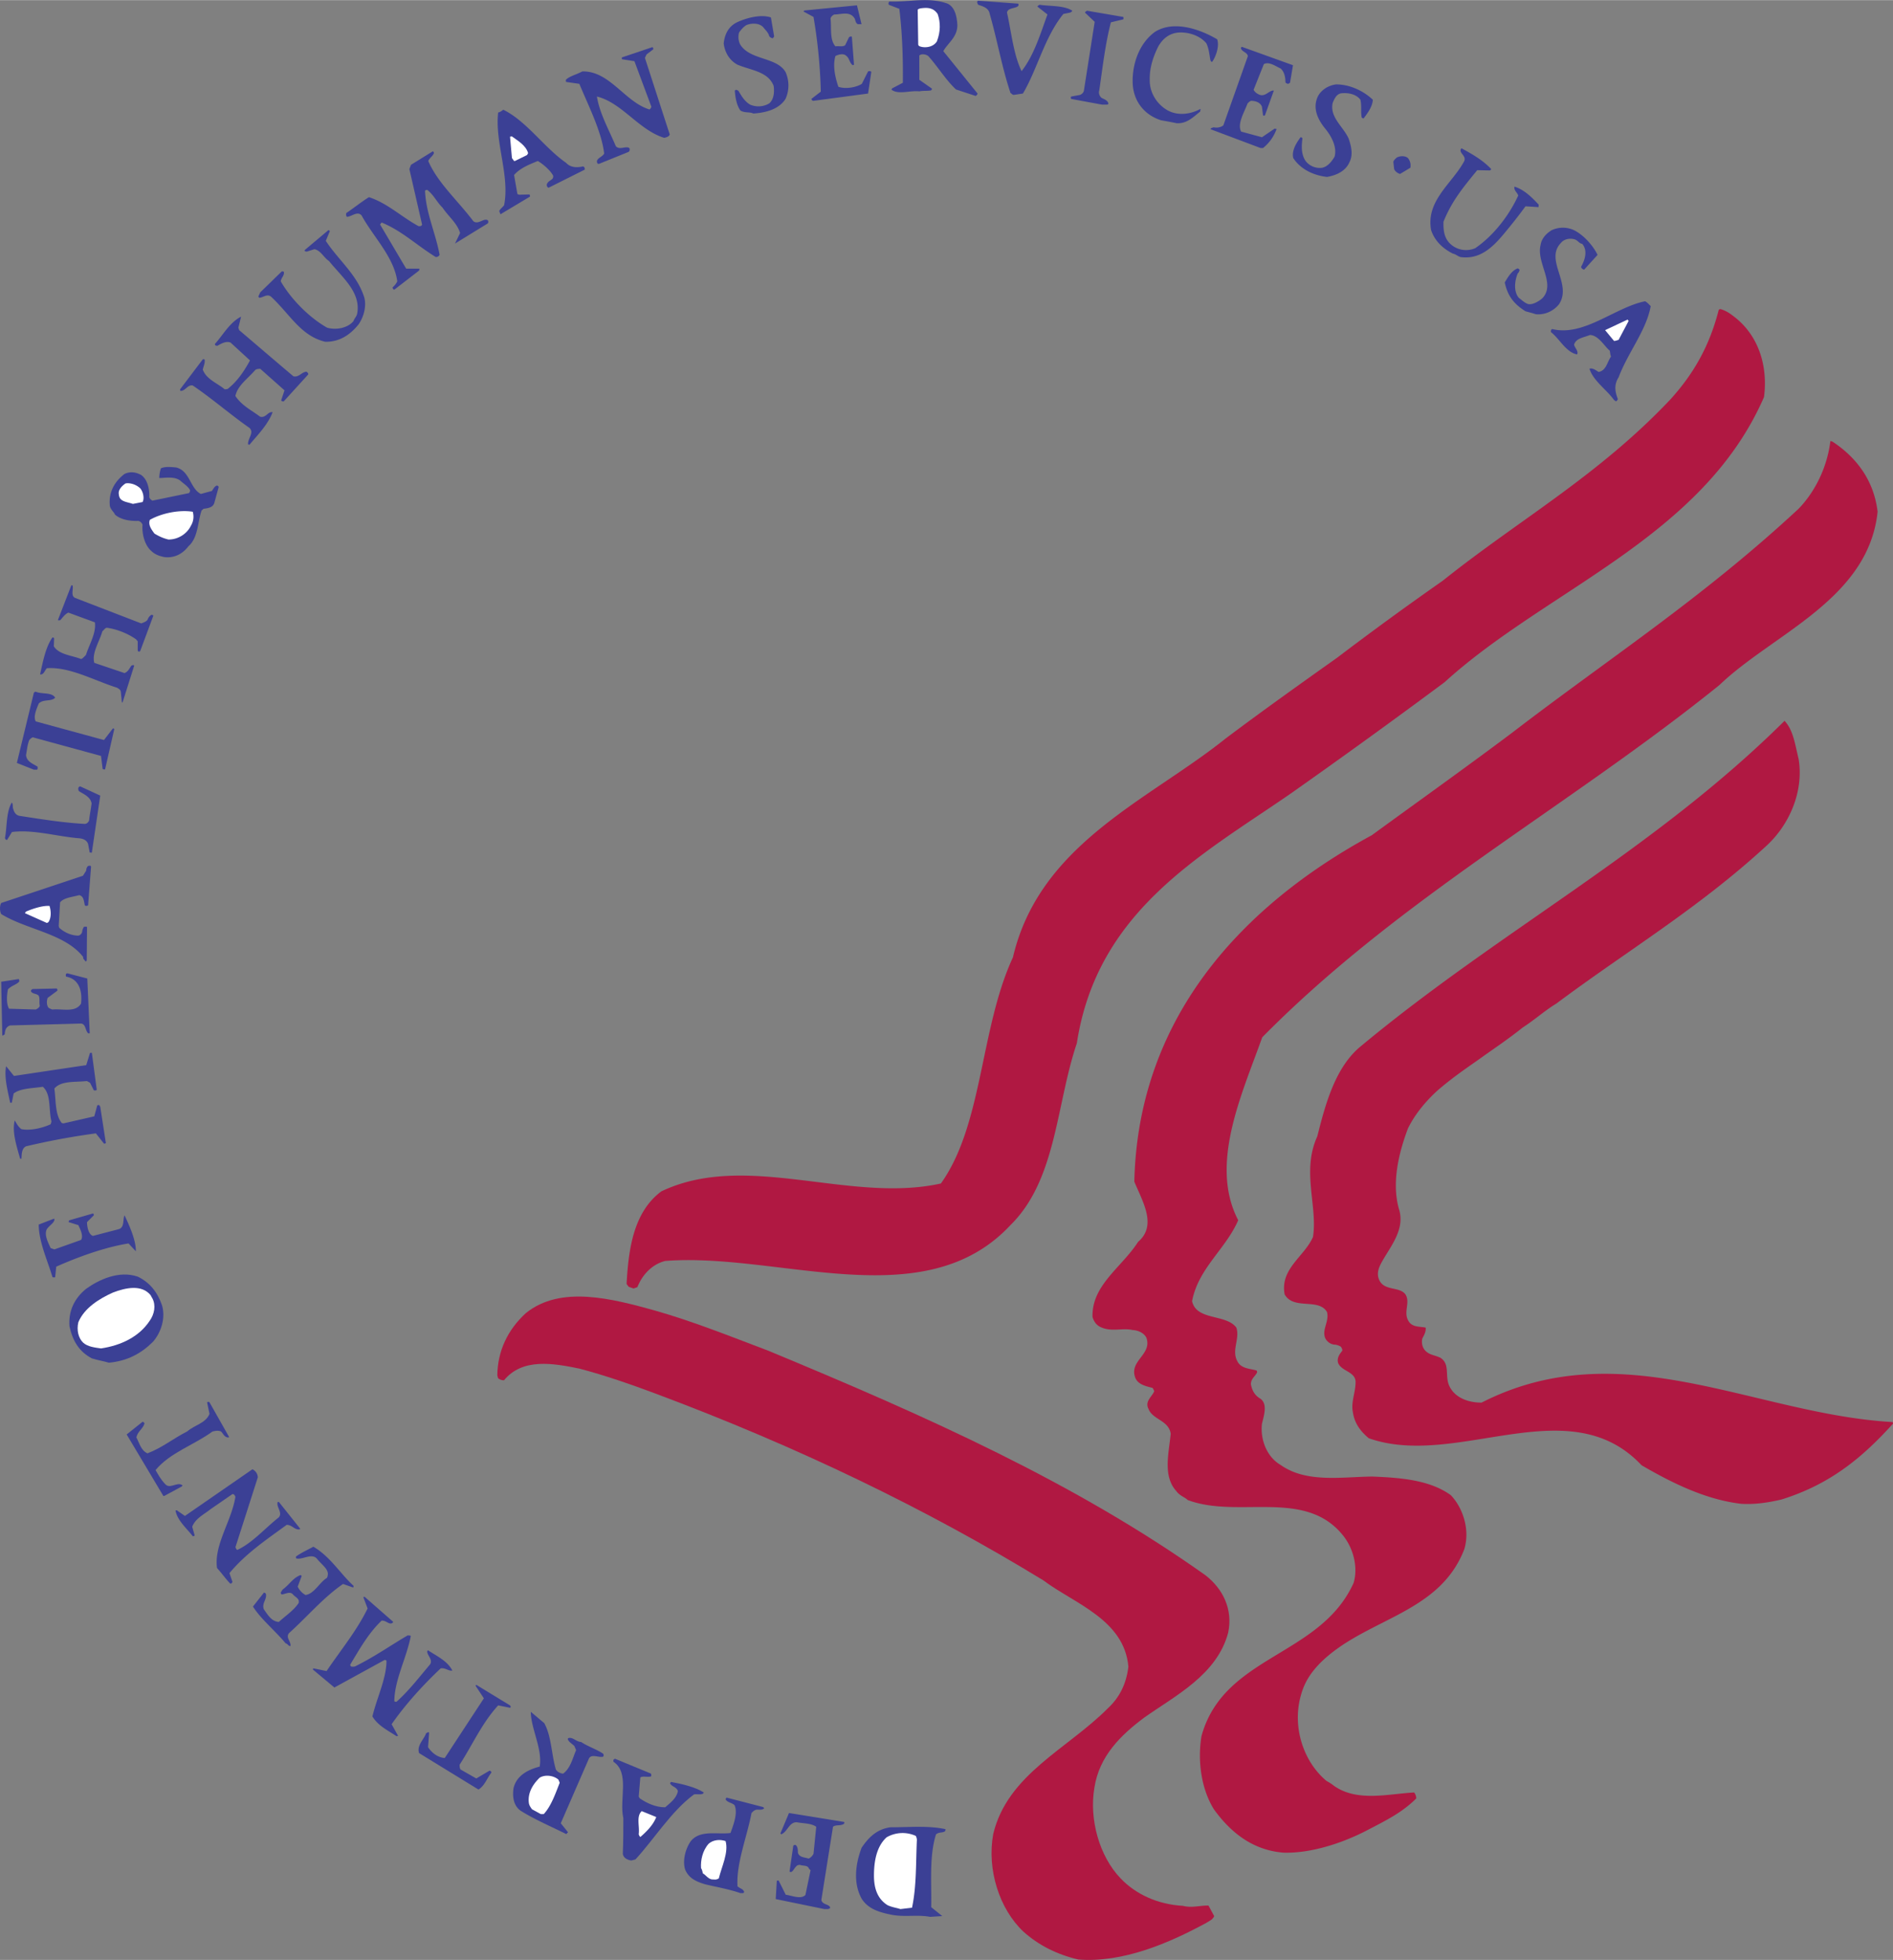 <svg xmlns="http://www.w3.org/2000/svg" width="2414" height="2500" viewBox="0 0 83.839 86.814"><rect x="0" y="0" width="83.839" height="86.814" fill="#808080" stroke="none"/><path d="M47.753 86.796c1.995.156 4.05-.74 5.676-1.625.119-.071.202-.12.262-.168.023-.048.071-.071.083-.131l-.251-.466c-.358-.012-.74.119-1.135.012-1.11-.06-2.091-.513-2.76-1.218-.944-.981-1.397-2.63-1.158-4.016.214-1.4 1.17-2.331 2.21-3.107 1.374-.97 3.227-1.9 3.716-3.765.214-1.041-.239-1.937-1.004-2.535-5.772-4.099-12.284-7.015-19.38-9.955-1.709-.646-3.311-1.292-5.032-1.782-1.863-.514-4.146-1.124-5.688.12-.8.729-1.254 1.673-1.266 2.76.012.06.037.131.037.131.06.048.166.096.262.084.813-.993 2.174-.753 3.334-.515 1.135.299 2.271.694 3.321 1.087 6.37 2.379 12.068 5.139 17.231 8.295 1.362 1.027 3.584 1.733 3.764 3.824-.097.8-.418 1.386-.908 1.841-1.792 1.804-4.446 2.928-5.078 5.569-.287 1.577.273 3.323 1.337 4.326.671.6 1.472 1.006 2.427 1.234" fill="#b01842"/><path d="M41.194 84.907l.538-.035-.49-.395c.023-1.051-.096-2.259.214-3.227.156-.119.288-.048.407-.143 0-.025.012-.048.012-.085-.777-.166-1.588-.083-2.438-.083-.621.083-.991.479-1.278.908-.287.754-.37 1.602.012 2.271.299.455.802.597 1.363.705.584.097 1.11-.022 1.66.084M36.509 84.562h.167c.06-.025.108-.037.085-.084-.06-.143-.347-.108-.384-.322l.515-3.238c.12-.108.322-.025.489-.133 0-.06.048 0 0-.083l-2.438-.395-.382.909c.048 0 0 .061.06.023.262-.107.347-.586.717-.515.274.048.597.037.812.193l-.12 1.195a.471.471 0 0 1-.214.214c-.179-.06-.418-.048-.478-.262 0-.096 0-.264-.096-.335-.023-.023-.083 0-.108.025l-.166 1.146c.12.095.203-.156.286-.215.036-.06.084-.071.167-.083.144.06.347 0 .407.167.036.046.071.071.071.071l-.228 1.099c-.214.205-.584.025-.871-.011l-.311-.621c0-.013-.048-.013-.085 0l-.048.812 2.153.443" fill="#3b4095"/><path d="M39.879 84.562l.513-.06c.204-.956.168-1.985.216-3.013a.457.457 0 0 0-.048-.168 1.414 1.414 0 0 0-1.29.06c-.467.418-.563 1.112-.563 1.698 0 .55.145 1.028.609 1.315.217.094.372.108.563.168" fill="#fff"/><path d="M32.793 83.856h.12c.096-.048 0-.131-.035-.168a1.592 1.592 0 0 1-.215-.131c-.06-1.028.418-2.177.621-3.252.084-.083.096-.095.167-.131.108-.048.299.037.395-.083l-.048-.048-1.613-.418c-.012 0-.037.036-.048.071.06.145.276.145.395.264.154.346-.048.872-.179 1.23-.549.085-1.374-.168-1.781.395-.227.347-.347.848-.227 1.23.167.384.478.526.873.646.536.131 1.062.216 1.575.395" fill="#3b4095"/><path d="M31.515 83.247c.108 0 .214.035.322-.048.119-.503.443-1.147.298-1.65-.25-.083-.549-.06-.751.12-.275.31-.359.742-.335 1.076.06.096.06.179.083.239.119.059.215.226.383.263" fill="#fff"/><path d="M27.965 82.41l.179-.048c.836-.908 1.579-2.128 2.594-2.88.155-.025.251.023.382-.025 0 0 .037-.011.048-.06-.358-.239-.979-.382-1.445-.467-.012 0-.025.037-.048.06.071.156.298.156.347.347-.049.299-.324.514-.563.717-.418 0-.8-.179-1.122-.394-.037-.048-.049-.084-.049-.084l.072-.848c.12-.071.299 0 .455-.037.047-.012.035-.083.012-.131l-1.59-.658c-.048.025 0 0-.071.048v.083c.74.492.25 1.673.441 2.499 0 .549 0 1.052-.023 1.578.023.216.262.287.381.3" fill="#3b4095"/><path d="M56.847 82.063c1.229.035 2.604-.43 3.632-.956.871-.455 1.6-.802 2.245-1.446a.423.423 0 0 0-.094-.264c-1.135.06-2.509.43-3.538-.287-.154-.12-.239-.166-.345-.226-1.041-.873-1.519-2.415-1.135-3.778.166-.621.465-1.039.86-1.446 1.995-1.984 5.269-2.14 6.381-5.043.262-.873-.071-1.841-.598-2.39-.956-.694-2.307-.777-3.477-.825-1.339.012-2.916.299-4.062-.515-.598-.345-.909-1.11-.825-1.828.095-.383.25-.861-.06-1.1-.227-.132-.37-.322-.43-.645 0-.252.191-.347.274-.526 0-.024 0-.048-.023-.084-.264-.083-.682-.071-.848-.405-.275-.491.12-1.004-.048-1.494-.443-.611-1.769-.299-1.96-1.172.275-1.458 1.482-2.294 2.043-3.585-1.29-2.474.156-5.558 1.064-8.104 6.094-6.179 13.573-10.219 20.253-15.608 2.366-2.271 6.595-3.788 7.001-7.673-.167-1.411-.956-2.415-1.983-3.096a.385.385 0 0 0-.108-.036c-.143 1.16-.669 2.235-1.409 3.001-4.267 3.967-8.424 6.645-12.702 9.932-2.103 1.577-4.134 3.022-6.202 4.53-5.508 2.988-10.347 7.888-10.515 15.345.371.896 1.016 1.937.168 2.666-.729 1.135-2.055 1.912-2.02 3.323.06.214.179.371.358.453.489.228.956.025 1.422.131.262.013.515.145.609.347.25.729-.729.993-.513 1.71.095.333.43.418.763.501.048.012.06.085.096.145-.083.239-.441.453-.25.8.179.467.884.49.979 1.087-.083.874-.358 1.877.25 2.546.156.214.372.263.503.394 2.234.837 5.162-.513 6.846 1.53.466.55.717 1.411.502 2.14-1.481 3.275-5.747 3.19-6.739 6.788-.179 1.101-.012 2.33.549 3.24.767 1.062 1.746 1.816 3.086 1.923" fill="#b01842"/><path d="M28.36 81.37c.275-.239.574-.538.705-.885l-.645-.262c-.251.239-.083.669-.132 1.027a.311.311 0 0 0 .049.096l.023.024" fill="#fff"/><path d="M25.075 81.238l.037-.023c0-.06.071 0 .023-.084l-.299-.371 1.243-2.857c.095-.214.381-.071.572-.083.108 0 .085-.072.073-.131-.287-.204-.682-.323-.981-.526-.25-.024-.347-.216-.561-.179-.084.048.012.12.035.168l.216.179.083.19c-.154.347-.239.789-.573 1.04a.416.416 0 0 1-.324-.179c-.202-.692-.19-1.458-.513-2.055l-.597-.503c0 .73.526 1.65.393 2.427-.513.131-1.027.395-1.158.956-.06.407.012.789.322 1.004.658.407 1.34.692 2.009 1.027" fill="#3b4095"/><path d="M23.951 80.354h.131c.324-.347.514-.896.706-1.386a1.116 1.116 0 0 0-.06-.143c-.191-.168-.562-.239-.825-.085-.345.335-.538.717-.478 1.135.025.131.108.216.133.264l.393.215" fill="#fff"/><path d="M21.191 79.267c.275-.168.37-.49.574-.754 0-.035-.037-.071-.084-.083l-.586.347-.692-.395c-.037-.035-.048-.131-.048-.214.561-.862.979-1.83 1.709-2.629l.524.106c.037-.023.048-.047 0-.106l-1.493-.91-.035.037.37.561-1.732 2.643c-.311-.025-.562-.216-.74-.478l.046-.623c-.012-.094-.095 0-.131 0-.083.264-.43.549-.31.885l2.628 1.613M17.558 76.899c.025 0 .037 0 .072-.012l-.285-.513c.597-.862 1.385-1.733 2.173-2.475.216-.035.347.131.515.096-.216-.43-.705-.646-1.075-.896-.013 0-.037.035-.037.071.023.18.262.358.12.561-.478.563-.933 1.16-1.482 1.65-.011 0-.06 0-.094-.023 0-.933.549-1.937.729-2.894-.012-.023-.096-.023-.144-.023-.789.466-1.481.956-2.331 1.374a.445.445 0 0 1-.179 0s-.012-.036-.035-.071c.418-.693.8-1.388 1.397-1.96.216-.012.31.19.478.107 0-.048.072 0 .012-.073l-1.241-1.087c-.014 0-.025 0-.061.012l.191.503c-.49 1.004-1.172 1.816-1.817 2.772l-.584-.12c0 .048-.048 0-.014.06l.944.789 2.222-1.219c.037 0 .06 0 .085.037 0 .777-.43 1.648-.623 2.462.24.408.683.621 1.064.872M12.864 72.909c.035-.204-.228-.372-.06-.574.788-.706 1.517-1.577 2.389-2.174l.442.154c.023 0 .023-.035.023-.072-.597-.549-1.027-1.291-1.779-1.733-.264.143-.526.262-.765.43-.011.012-.011.048 0 .084.262.095.717-.275.944.046.214.252.453.407.465.646-.012.084-.012.119-.047.179-.312.18-.562.706-.944.754a.81.81 0 0 1-.347-.37l.179-.478c-.012 0-.036-.025-.048-.037-.347.131-.466.396-.8.646-.049.071-.06.107-.085.131 0 .037.025.072.048.083.168-.012.384-.166.515.024.12.108.203.143.239.251v.096c-.215.333-.585.573-.884.848-.335-.025-.49-.324-.657-.549-.12-.264.143-.455.083-.694 0-.023-.035-.037-.083-.06l-.489.621c.358.563.956 1.041 1.445 1.627.119.036.119.132.216.121M10.247 70.135s.035-.023.048-.071l-.133-.382c.73-.885 1.673-1.507 2.534-2.14.239 0 .322.203.538.203.012 0 .048 0 .06-.035l-.944-1.184c-.037 0-.06 0-.06.035-.037.216.228.443.06.646-.646.515-1.172 1.135-1.84 1.445-.035-.011-.048-.046-.083-.119l.991-3.094a.41.41 0 0 0-.239-.359L8.19 67.147l-.358-.25c-.012 0-.023 0-.06.012.096.455.478.765.765 1.135.037 0 .06 0 .084-.035l-.108-.384c.143-.37.513-.538.812-.777l.969-.669c.071 0 .095.037.131.12-.167 1.075-.956 2.128-.813 3.155.216.239.371.467.586.692l.049-.011" fill="#3b4095"/><path d="M77.111 66.609c.598.036 1.184-.048 1.793-.191 2.091-.657 3.501-1.77 4.935-3.358 0-.011 0-.037-.025-.072-6.117-.347-11.983-4.028-18.197-.861-.597 0-1.148-.214-1.399-.68-.262-.466.036-1.004-.418-1.303-.214-.108-.43-.12-.597-.25-.168-.12-.262-.335-.214-.598.083-.168.166-.287.154-.49-.25-.06-.597 0-.765-.299-.239-.395.097-.813-.131-1.172-.25-.347-.885-.156-1.135-.586-.214-.382.025-.74.167-.991.382-.646.944-1.363.681-2.199-.334-1.172-.012-2.486.395-3.574.322-.658.813-1.232 1.326-1.697.598-.515 1.147-.896 1.745-1.314.717-.515 1.351-.933 2.008-1.459.538-.347.979-.752 1.494-1.064 3.118-2.33 6.296-4.218 9.308-6.992 1.016-.931 1.661-2.414 1.422-3.848-.156-.621-.228-1.267-.622-1.685-5.807 5.76-12.581 9.263-18.794 14.437-1.089.91-1.53 2.487-1.9 3.969-.706 1.542.023 3.096-.191 4.457-.383.873-1.47 1.411-1.255 2.546.405.705 1.494.143 1.875.777.108.418-.227.765-.083 1.147a.516.516 0 0 0 .405.299c.108 0 .227.048.298.097.014.034.06.083.06.167-.095.131-.25.298-.191.538.145.382.742.382.777.823.012.467-.214.91-.12 1.363.071.503.347.861.706 1.16 3.906 1.374 8.854-2.236 12.08 1.195 1.254.729 2.783 1.517 4.408 1.708" fill="#b01842"/><path d="M7.271 66.262l.776-.418c0-.046.071 0 .023-.06-.214-.166-.549.192-.751-.046-.228-.239-.299-.407-.43-.623.644-.777 1.708-1.11 2.521-1.708.154-.037.239-.048.359-.013.094.048.142.252.31.275.012 0 .037 0 .072-.012l-.872-1.542c-.013-.023-.06-.037-.107 0l.107.514c-.179.419-.646.479-.992.777-.634.322-1.099.717-1.756.968-.287-.131-.347-.43-.491-.706.06-.275.275-.359.358-.609 0-.037-.035-.072-.083-.084l-.705.563 1.625 2.724h.036M4.821 60.359c.813-.073 1.434-.406 1.96-.933.359-.418.561-1.052.393-1.613-.202-.586-.549-1.016-1.075-1.267-.836-.287-1.732.143-2.282.538-.549.442-.789 1.017-.74 1.662.143.657.43 1.122.991 1.421.264.084.515.119.753.192" fill="#3b4095"/><path d="M4.475 59.726c.884-.131 1.685-.515 2.151-1.219.216-.299.287-.694.12-1.004-.035-.048-.048-.085-.072-.131-.396-.492-1.112-.336-1.674-.12-.609.274-1.266.681-1.53 1.314-.083.346 0 .704.216.908.203.18.515.214.789.252" fill="#fff"/><path d="M28.062 57.072l.167-.06c.202-.514.621-1.004 1.229-1.16 5.032-.394 11.471 2.51 15.294-1.588 2.044-2.008 2.02-5.344 2.94-8.056.896-5.844 5.472-8.306 9.415-11.021a325.873 325.873 0 0 0 6.871-4.972c4.541-4.135 11.436-6.405 14.148-12.632.179-1.375-.239-2.701-1.278-3.525-.215-.168-.372-.288-.645-.371-.037 0-.072.011-.085.046-.418 1.627-1.135 2.856-2.162 3.98-3.19 3.37-6.715 5.33-10.061 8.008a146.68 146.68 0 0 0-4.671 3.406c-1.698 1.207-3.311 2.354-4.947 3.585-3.417 2.737-8.233 4.65-9.416 9.692-1.457 3.144-1.326 7.41-3.19 10.016-4.051.896-8.603-1.446-12.378.347-1.254.931-1.458 2.604-1.542 4.099.035.06.071.096.094.131l.217.075" fill="#b01842"/><path d="M2.383 56.581s.025 0 .06-.011l.048-.466c.944-.419 2.139-.86 3.203-1.028l.322.347c.012-.467-.275-1.124-.501-1.59-.084.167.012.526-.252.61l-1.147.299c-.191-.06-.262-.395-.262-.611l.299-.299c0-.035 0-.072-.037-.083l-1.039.299c-.025.012-.037.048-.037.083l.43.133c.073.166.239.464.12.657l-1.182.419-.167-.06c-.096-.228-.299-.575-.167-.837.12-.168.287-.252.335-.395 0-.023 0-.048-.013-.072l-.68.263c0 .765.395 1.602.609 2.331l.058.011M.938 51.322H.95c.012-.179 0-.453.204-.549a31.73 31.73 0 0 1 3.093-.573l.358.453c.025 0 .06 0 .084-.023l-.25-1.614c-.037-.048 0 0-.048-.071-.025 0-.072 0-.085.023l-.131.478-1.362.311a.184.184 0 0 1-.083-.023c-.299-.37-.25-1.017-.322-1.519.299-.359.931-.274 1.434-.333.083.035.106.06.143.071l.156.311c0 .024.035.036.06.036.035 0 .071 0 .083-.036l-.215-1.625c0-.012-.047-.012-.083 0l-.167.538-3.201.479-.347-.43c-.096.478.072 1.099.179 1.614 0 0 .035.011.072 0l.083-.407c.312-.239.861-.227 1.291-.298.382.335.25 1.027.382 1.53-.012.072-.035.131-.035.131-.358.168-.921.299-1.303.214-.156-.131-.203-.25-.287-.382-.131.501.084 1.136.239 1.696h.046M.138 45.861c.046-.036 0 0 .071-.048.012-.168.048-.334.239-.394l3.142-.084c.215.024.179.298.312.43.023 0 .046.013.072 0l-.108-2.425-.873-.228c-.095 0-.083.071-.071.143.585.108.728.635.668 1.195-.251.418-.837.216-1.278.264-.083-.037-.119-.048-.167-.084-.083-.106-.083-.299-.035-.431l.418-.31c.035-.037 0-.083-.013-.108l-1.062.025c-.037.011-.073.035-.085.083.037.143.264.107.347.215.06.12.012.299.048.441-.012.072-.097.131-.18.168L.4 44.678c-.131-.228-.096-.621-.048-.86.179-.179.383-.204.502-.347 0-.023 0-.071-.024-.107l-.777.119.048 2.379h.037M3.817 42.575l.025-.037.012-1.446c0-.083-.06-.035-.131-.048a.502.502 0 0 0-.085.228c-.012.071-.083.156-.167.168-.299 0-.609-.131-.848-.347-.012-.035-.023-.083-.023-.083l.06-1.041c.168-.214.561-.239.848-.322.203.048.203.25.25.455 0 0 .012.011.06.023.025 0 .048-.012.084-.023l.131-1.71c-.012-.071-.085-.047-.131-.036-.048.036-.084.12-.084.204l-.143.228-3.621 1.207c-.071.12-.071.359 0 .49 1.124.694 2.808.86 3.621 1.889.012.035.012.083.012.083l.107.131.023-.013" fill="#3b4095"/><path d="M2.11 40.865l.035-.023c.131-.191.12-.49.048-.717-.299-.023-.74.12-1.039.25a.2.2 0 0 0-.048.071l.967.432.037-.013" fill="#fff"/><path d="M4.033 37.771l.035-.013.372-2.521-.885-.407c-.037 0-.06.025-.084.06-.012.048 0 .133.036.156.18.12.501.239.549.538-.035.287-.083.501-.108.74-.011.073-.094.156-.179.168-.956-.049-1.972-.214-2.915-.359-.204-.048-.252-.239-.287-.371 0-.096 0-.179-.048-.215-.251.432-.203 1.064-.299 1.567.012.047.036.095.096.083l.214-.347c.933-.12 1.96.19 2.939.275.204.012.372.083.431.251l.072.381c.013 0 .036 0 .061.014M1.499 34.089h.132c.047-.012.035-.071.035-.131-.179-.12-.489-.216-.513-.515.046-.25.06-.453.143-.668.037-.037.071-.083.156-.12l3.022.825.071.573c.025.025.06.025.108.025l.407-1.781c0-.012-.023-.036-.06-.036l-.395.515-3.022-.825c-.119-.214.035-.55.131-.789.203-.216.549-.071.729-.262-.143-.252-.586-.145-.86-.264-.036 0-.048.011-.084.048L.747 33.79l.752.299M5.431 31.101l.514-1.625c-.037-.024-.06-.024-.119 0-.085.095-.131.263-.311.334l-1.339-.453c-.12-.43.228-.944.358-1.399.085-.071.12-.154.205-.154.441.06.942.262 1.289.513.036.047.071.083.071.083v.393c0 .06.048.084.108.048l.586-1.577a.137.137 0 0 0-.083-.037.385.385 0 0 0-.167.204c-.048.095-.168.131-.287.179L3.34 26.486c-.214-.084-.094-.347-.12-.538 0-.012-.011-.025-.06-.025l-.597 1.542c.036.012.06.012.108 0 .083-.083.19-.262.358-.333l1.172.43c.071.467-.252.991-.395 1.446-.096.096-.156.167-.215.179-.43-.167-.968-.19-1.207-.561l.012-.347c0-.024-.012-.036-.071-.048-.298.407-.43 1.087-.549 1.637.167.025.203-.179.299-.273 1.004-.072 2.08.538 3.095.859.095.048.168.096.18.18l.048.478.033-.011M7.271 24.67c.43.06.813-.131 1.075-.478.441-.382.407-1.11.586-1.589.048-.036.083-.071.083-.071.179-.025.418-.048.478-.264l.191-.692c0-.037-.023-.048-.06-.073-.106 0-.179.156-.239.239l-.49.133c-.478-.239-.478-1.016-1.087-1.172-.239-.023-.489-.048-.681.036a1.396 1.396 0 0 0-.073.43c.264 0 .646-.084.921.108.155.143.358.262.441.43a.174.174 0 0 1-.048.131l-1.625.335c-.035-.037-.12-.073-.131-.168.012-.335-.071-.765-.358-.968-.239-.133-.49-.167-.74-.048-.455.347-.717.836-.646 1.434.06.179.167.239.228.37.262.227.668.288 1.027.276.083.012.154.083.19.166-.037.395.096.921.395 1.172.168.157.347.217.563.263" fill="#3b4095"/><path d="M7.461 23.894c.443 0 .825-.263.993-.609a.771.771 0 0 0 .083-.621c-.586-.096-1.374.06-1.9.358-.083.228.073.431.204.609.202.12.37.202.62.263M5.885 22.316l.43-.083c.096-.179.012-.478-.108-.611-.179-.166-.441-.25-.645-.214-.18.12-.334.299-.299.479 0 .048.024.119.024.119.072.214.359.227.598.31" fill="#fff"/><path d="M11.046 19.699c.347-.418.825-.896 1.027-1.446-.214-.037-.286.262-.549.202-.381-.285-.812-.489-1.099-.919.095-.466.561-.777.885-1.159.083-.048.143-.036.214-.048l1.076.956-.143.43c0 .06.06.06.108.06l1.087-1.195c.012-.048-.037-.083-.071-.12-.216 0-.335.263-.586.203-.836-.704-1.625-1.386-2.401-2.043a1.192 1.192 0 0 0-.037-.108l.12-.49c-.501.251-.8.813-1.158 1.207 0 .025 0 .048.035.073.012 0 .06.012.071.012.156-.085.372-.228.586-.145l.861.791c-.252.465-.562.931-.993 1.266-.071.012-.096.012-.131.012-.324-.275-.813-.441-.967-.873.035-.154.106-.299.083-.43-.011-.035-.048-.035-.083-.023l-1.004 1.326c0 .023 0 .048.012.072.228.011.311-.287.549-.239.848.574 1.685 1.303 2.509 1.877.228.214-.083.465-.06.729l.059.022M71.603 17.751c.012-.013.048-.048.048-.085-.119-.31-.179-.621.035-.956.418-1.111 1.231-2.08 1.422-3.156-.096-.095-.168-.179-.25-.214-1.326.263-2.713 1.577-4.111 1.23-.048.013-.06.06-.06.132.395.311.668.896 1.158.991.084-.131-.106-.299-.131-.43.085-.287.407-.31.706-.43.381.012.657.526.873.692.023.096.023.204.06.264-.168.214-.204.621-.551.681-.094-.048-.25-.191-.405-.143.154.526.777.944 1.076 1.375.046.035.06.048.094.071l.036-.022M14.404 15.134c.622.012 1.1-.299 1.482-.777.25-.37.37-.885.216-1.28-.335-.957-1.124-1.577-1.673-2.414l.18-.43c0-.012-.037-.036-.06-.048l-1.052.885c-.012.048.012.06.085.071l.345-.108c.287.06.395.358.646.526.574.717 1.434 1.386 1.243 2.343-.048.156-.131.204-.156.31-.239.299-.74.418-1.17.299-.765-.43-1.59-1.242-2.056-2.055.025-.179.179-.262.133-.43-.013 0-.048-.012-.085-.012l-.956.931-.083.179c.012.048 0 0 .035.06.168 0 .347-.191.526-.048.86.802 1.313 1.734 2.4 1.998" fill="#3b4095"/><path d="M71.519 15.097l.167-.048.443-.837c-.024-.046 0 0-.048-.06l-.993.466.395.478h.036" fill="#fff"/><path d="M68.019 13.914c.393.037.776-.131 1.027-.441.597-.896-.634-1.949.071-2.701.156-.204.43-.239.646-.168.131.06.191.18.31.191.251.287.131.705-.048 1.016.013.071.048.096.133.131l.597-.657c-.204-.418-.61-.872-1.029-1.087a1.163 1.163 0 0 0-1.016 0c-.25.156-.441.383-.478.646-.203.8.694 1.722.073 2.367-.167.143-.443.299-.634.25-.167-.06-.287-.191-.406-.275-.228-.274-.191-.729-.048-1.076a.28.28 0 0 0 .084-.168.271.271 0 0 0-.084-.06c-.263.097-.43.384-.573.623.131.632.442.979.919 1.278.168.048.324.084.456.131M17.464 12.826l1.099-.848s.011-.049.011-.083h-.585l-1.158-1.96c.023-.012.036-.048.071-.084.908.372 1.578 1.029 2.401 1.531a.188.188 0 0 0 .167-.097c-.179-.979-.609-1.853-.646-2.844a.153.153 0 0 1 .096-.036c.287.216.43.549.68.788.264.396.646.683.777 1.124l-.226.467 1.457-.896a.133.133 0 0 0 0-.131c-.167-.132-.43.214-.646.034-.692-.919-1.577-1.696-1.995-2.664.06-.145.202-.216.25-.347 0-.037-.012-.06-.048-.083l-.967.598-.071.19.561 2.45c0 .071-.108.095-.167.071-.763-.418-1.374-1.016-2.186-1.278-.358.226-.682.49-1.004.704-.012.06-.012.145.037.168.202-.012.464-.274.644-.06.515.945 1.434 1.841 1.579 2.917a.762.762 0 0 1-.205.262c-.011.036.026.107.074.107M64.684 11.381c.849.119 1.411-.418 1.912-1.016.358-.43.669-.825.967-1.232l.575.037c.011-.037 0-.083.011-.108-.298-.322-.646-.669-1.075-.8-.037.167.12.25.167.393-.383.836-1.052 1.746-1.9 2.331a1.023 1.023 0 0 1-.956-.071c-.407-.262-.466-.646-.455-1.099.372-.921.861-1.506 1.494-2.283l.562.012c.023 0 .035-.037.06-.06-.383-.406-.836-.657-1.314-.921-.011 0-.037.036-.048.084 0 .167.251.262.168.478-.515.979-1.709 1.745-1.47 3.06.167.501.538.825.956 1.039.156.036.215.119.346.156M22.195 9.468l1.278-.765c0-.012 0-.06-.023-.095l-.455.012c-.035-.012-.071-.012-.083-.048l-.144-.825c.252-.299.67-.467 1.052-.621.262.154.586.453.681.657 0 .012 0 .06-.012.095-.035.097-.239.133-.274.299 0 .06.023.12.083.133l1.602-.802c0-.048 0-.108-.072-.143-.264.06-.562.06-.753-.156-.956-.657-1.756-1.853-2.785-2.354-.095.071-.166.119-.226.119-.157 1.315.524 2.809.262 4.112-.096.12-.179.166-.216.262l.06.143.025-.023M58.77 7.832c.43-.073.837-.264 1.004-.67.167-.334.06-.729-.048-1.039-.25-.538-.836-.933-.705-1.565.084-.204.167-.384.37-.43.347-.037.683.046.861.286.06.275.012.491.049.742 0 .035.011.072.094.083.167-.228.383-.501.407-.825-.37-.358-.979-.681-1.625-.681-.383.048-.682.275-.813.538-.274.586.085 1.124.347 1.445.262.324.515.802.395 1.22-.133.226-.312.442-.551.49a.788.788 0 0 1-.729-.299c-.214-.311-.179-.693-.143-1.004-.025-.037-.036-.048-.084-.048-.166.227-.405.586-.322.921.321.488.872.762 1.493.836M62.008 7.699l.455-.274a.516.516 0 0 0-.108-.43c-.108-.097-.322-.108-.49-.025-.06.06-.12.097-.156.191l.036.323c.035.083.131.18.263.215M26.52 7.257l1.326-.537c.037-.037.06-.108.025-.168-.156-.108-.43.108-.598-.083-.299-.717-.717-1.446-.836-2.199 1.11.275 1.852 1.482 2.976 1.829.131-.025.214-.06.25-.145l-1.1-3.395.073-.154.299-.228c0-.023 0-.06-.037-.096l-1.351.455c-.011.012-.011.048 0 .083l.551.085.752 2.021c-.023.046-.035.082-.083.119-1.101-.335-1.757-1.71-2.976-1.687-.263.145-.561.204-.729.372 0 .035 0 .072.012.095l.585.084c.382.932.991 2.115 1.099 3.094-.12.167-.263.167-.322.324 0 .023 0 .071.035.12.026 0 .037 0 .049.011" fill="#3b4095"/><path d="M22.804 7.126l.538-.264c.011-.012.023-.047.048-.083-.097-.347-.455-.549-.717-.741-.011 0-.048 0-.084.012l.084.945.095.131h.036" fill="#fff"/><path d="M55.831 6.552h.108c.262-.214.465-.478.598-.837 0-.012-.037-.012-.085-.023l-.561.382-.921-.25c-.19-.347.156-.885.275-1.232.072-.094.097-.094.156-.131.191 0 .418.06.49.265l.048.381c.012.012.047.012.083 0l.395-1.099c-.204-.036-.395.334-.694.154a.436.436 0 0 1-.202-.19l.453-1.136c.227-.131.526.097.742.191.179.156.214.418.214.597 0 .048.085.084.131.084.048-.036 0 0 .073-.048l.131-.777-2.259-.813c-.011 0-.037.012-.048.06.048.167.264.167.31.347l-1.087 3.071c-.108.085-.273.12-.43.085-.06.023-.108.023-.143.083l2.223.836M52.115 5.453c.454.023.717-.264 1.039-.515 0-.035.023-.083.012-.12-.43.239-1.016.324-1.482.048-.465-.276-.776-.789-.763-1.338-.013-.551.166-1.052.381-1.482.191-.324.455-.563.873-.609.489-.037.991.154 1.255.478.119.25.131.513.179.752.023.037.035.084.083.06.156-.228.322-.68.216-.991-.73-.432-1.9-.861-2.749-.335-.717.515-1.029 1.458-.993 2.307.048.837.574 1.398 1.255 1.614.263.046.467.083.694.131M33.367 5.023c.538-.037 1.124-.179 1.422-.646a1.444 1.444 0 0 0 0-1.195c-.395-.669-1.578-.515-2.008-1.22a.742.742 0 0 1-.049-.524c.06-.097.216-.287.359-.347.25-.084.574-.071.729.131.107.131.216.228.252.382.035.036.083.084.166.084 0-.025.037-.048.048-.084l-.143-.837c-.43-.143-1.027 0-1.482.205-.382.179-.561.513-.609.944.048.418.274.764.609.943.597.252 1.351.299 1.601.933.048.299 0 .634-.204.789a.938.938 0 0 1-.836.048c-.262-.156-.393-.407-.524-.621-.013 0-.036-.013-.084-.036-.035 0-.048.023-.071.036.023.286.071.633.25.883.204.119.383.047.574.132M48.804 4.628h.216c.048 0 .083-.023.06-.083-.048-.108-.167-.156-.275-.204-.083-.048-.167-.203-.12-.334.145-1.004.264-2.057.515-3.024l.549-.131a.166.166 0 0 0 0-.108L48.136.468c-.012.025-.072.037-.083.085l.43.407-.478 3.047c-.012.083-.085.154-.167.191l-.396.072c-.023.023-.023.071 0 .107l1.362.251M36.031 4.46l2.415-.322.143-.956c-.012-.037-.095-.048-.143-.025l-.276.551c-.262.166-.729.239-1.039.131-.131-.383-.264-.921-.131-1.362.106-.06.345-.131.464-.023.156.106.156.311.276.405 0 .025.048.025.083 0l-.095-1.242c-.048-.013-.108 0-.131.035l-.167.347c-.119.083-.287.022-.43.048-.264-.299-.168-.813-.216-1.22 0-.072.083-.155.167-.191.311 0 .706-.168.908.191.036.108.036.179.131.239h.167L37.954.23l-2.318.227s-.037.012-.048.048l.441.239c.179 1.028.299 2.199.323 3.31l-.418.323c.002.012.037.095.097.083M43.236 4.221c.023 0 .037-.023.06-.083l-1.517-1.877c.191-.359.633-.621.621-1.171-.023-.37-.108-.777-.43-.933-.836-.31-1.721-.06-2.569-.094-.048.012-.06.083-.037.143l.466.179c.131 1.064.167 2.175.156 3.275l-.454.239c-.012 0-.037.023-.048.071.31.228.825.023 1.231.071.179-.035.31-.012.478-.035.035 0 .071-.013.083-.084l-.561-.394V2.453c.12-.107.347-.036.418.046.441.503.752 1.029 1.207 1.459l.873.287.023-.024M44.898 4.198l.406-.06c.644-1.087.956-2.499 1.792-3.526l.298-.06c.023-.012.071-.025.095-.085-.37-.239-.979-.19-1.445-.262-.037.023-.083.037-.096.083l.443.347c-.31.848-.598 1.817-1.146 2.51-.359-.729-.455-1.745-.646-2.593.035-.228.382-.168.501-.299.012-.012.012-.06 0-.097L43.32.025c-.083.037-.023.131 0 .179.204.072.466.131.514.407.335 1.17.538 2.354.919 3.501.037.014.085.086.145.086" fill="#3b4095"/><path d="M40.883 2.082c.226.025.478-.046.609-.25.167-.43.167-.849.035-1.219-.203-.299-.478-.287-.752-.25-.06.011-.096.023-.131.06l.023 1.541c0 .083.132.106.216.118" fill="#fff"/></svg>